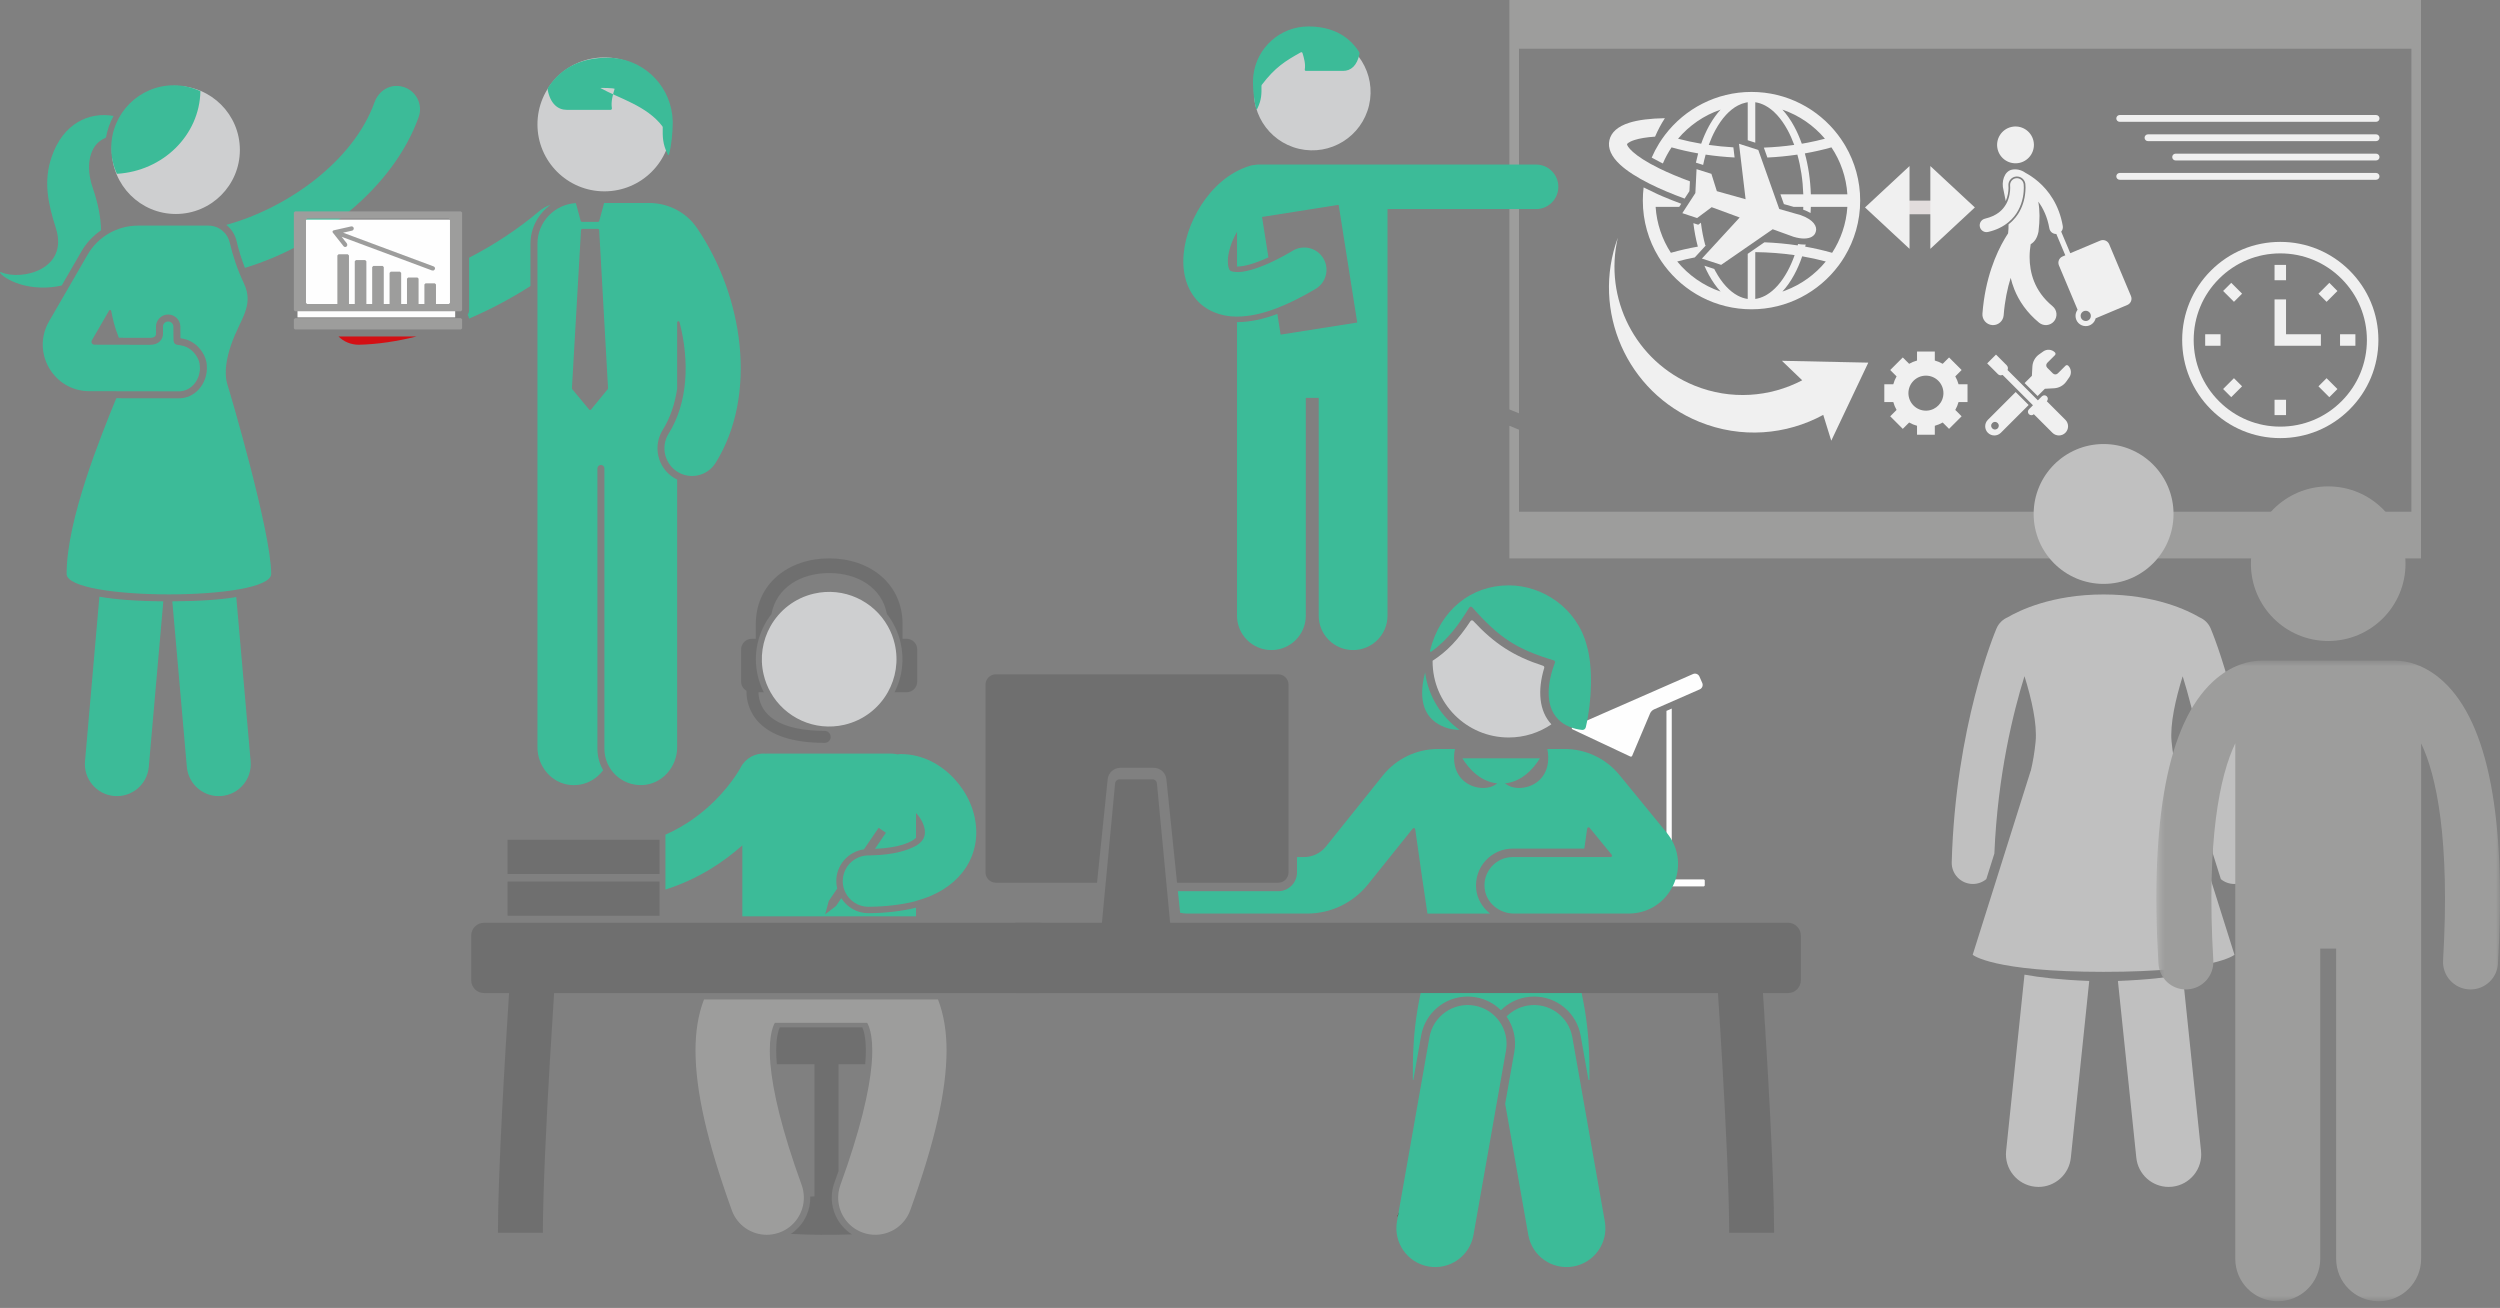 
<svg width="302" height="158" viewBox="0 0 302 158" fill="none" xmlns="http://www.w3.org/2000/svg">
<rect x="0" y="0" width="302" height="158" fill="#808080" stroke="none"/>
<path fill-rule="evenodd" clip-rule="evenodd" d="M48.649 10.479C47.121 10.066 45.741 10.965 45.24 12.361C42.716 19.417 34.792 25.124 27.337 27.164C27.868 27.585 28.28 28.156 28.494 28.835L28.508 28.847L28.574 29.108C28.844 30.256 29.179 31.315 29.586 32.36C38.569 29.631 47.501 22.728 50.571 14.149C51.121 12.647 50.276 10.919 48.649 10.479Z" fill="#3CBB98"/>
<path fill-rule="evenodd" clip-rule="evenodd" d="M13.506 18.113C13.506 22.386 16.97 25.849 21.241 25.849C25.514 25.849 28.977 22.386 28.977 18.113C28.977 13.841 25.514 10.378 21.241 10.378C16.97 10.378 13.506 13.841 13.506 18.113Z" fill="#CECFD0"/>
<path fill-rule="evenodd" clip-rule="evenodd" d="M11.922 17.157C12.185 16.939 12.487 16.764 12.803 16.608C12.968 15.683 13.275 14.805 13.713 14.006C10.734 13.484 7.619 14.907 6.238 18.959C5.23 21.911 5.788 24.541 6.756 27.58C8.319 32.547 2.647 33.921 0.181 32.903C-0.253 32.724 0.105 33.264 1.128 33.804C2.085 34.308 3.621 34.814 5.629 34.731C6.275 34.704 6.887 34.622 7.458 34.481L9.851 30.345C10.443 29.32 11.261 28.472 12.208 27.819C12.186 26.357 11.874 24.659 11.212 22.719C10.258 19.965 10.948 17.977 11.922 17.157Z" fill="#3CBB98"/>
<path fill-rule="evenodd" clip-rule="evenodd" d="M27.485 46.496C27.007 45.012 27.407 43.142 27.914 41.665C28.976 38.543 30.748 36.974 29.468 34.24C28.667 32.537 28.147 30.976 27.753 29.302L27.744 29.295C27.47 28.107 26.408 27.255 25.184 27.255H16.669C14.158 27.255 11.838 28.595 10.581 30.767L5.927 38.815C3.761 42.561 6.461 47.25 10.788 47.256C10.788 47.256 20.774 47.273 21.619 47.273C23.169 47.273 24.289 45.746 24.137 44.202C24.125 43.276 23.341 42.439 22.994 42.204C21.771 41.311 20.97 42.093 20.958 40.959L20.944 39.46C20.94 39.111 20.655 38.832 20.307 38.836C19.96 38.84 19.683 39.123 19.686 39.471L19.693 40.276C19.7 41.001 19.179 41.653 18.143 41.653C17.448 41.652 11.402 41.639 11.402 41.639C11.131 41.638 10.963 41.345 11.097 41.111L13.177 37.516C13.244 37.403 13.411 37.434 13.436 37.562C13.627 38.6 13.877 39.578 14.237 40.476C14.28 40.586 14.316 40.693 14.357 40.801C16 40.805 17.785 40.809 18.144 40.809C18.406 40.809 18.607 40.746 18.724 40.629C18.829 40.522 18.852 40.383 18.85 40.285L18.841 39.48C18.833 38.667 19.488 38 20.3 37.992C21.118 37.992 21.78 38.646 21.788 39.45L21.8 40.861C22.18 40.916 22.799 41.016 23.492 41.522C24.039 41.893 24.947 42.95 24.981 44.153C25.071 45.188 24.715 46.259 24.022 47.024C23.385 47.729 22.531 48.116 21.619 48.116C21.094 48.116 17.04 48.111 14.046 48.106C12.18 52.697 8.047 62.787 8.047 69.323C8.047 72.628 32.76 72.628 32.76 69.323C32.76 64.233 27.689 47.101 27.485 46.496Z" fill="#3CBB98"/>
<path fill-rule="evenodd" clip-rule="evenodd" d="M28.541 72.127C26.692 72.43 24.184 72.628 20.816 72.642L22.571 92.641C22.757 94.769 24.634 96.343 26.761 96.157C28.889 95.971 30.464 94.095 30.277 91.967L28.541 72.127Z" fill="#3CBB98"/>
<path fill-rule="evenodd" clip-rule="evenodd" d="M12.007 72.081L10.269 91.967C10.082 94.094 11.655 95.971 13.783 96.157C15.912 96.343 17.787 94.769 17.973 92.641L19.728 72.641C16.332 72.616 13.834 72.402 12.007 72.081Z" fill="#3CBB98"/>
<path fill-rule="evenodd" clip-rule="evenodd" d="M13.438 17.872C13.438 13.69 16.828 10.301 21.009 10.301C22.155 10.301 23.237 10.563 24.211 11.018C24.1 16.348 19.685 20.667 14.12 20.997C13.686 20.044 13.438 18.987 13.438 17.872Z" fill="#3CBB98"/>
<path fill-rule="evenodd" clip-rule="evenodd" d="M35.938 38.334H54.986V26.53H35.938V38.334Z" fill="#FEFEFE"/>
<path fill-rule="evenodd" clip-rule="evenodd" d="M73.012 23.114C77.478 23.114 81.099 19.494 81.099 15.026C81.099 10.56 77.478 6.939 73.012 6.939C68.545 6.939 64.925 10.56 64.925 15.026C64.925 19.494 68.545 23.114 73.012 23.114Z" fill="#CECFD0"/>
<path fill-rule="evenodd" clip-rule="evenodd" d="M35.634 38.442H55.685L55.825 38.582V39.661L55.685 39.802H35.634L35.495 39.661V38.582L35.634 38.442Z" fill="#9D9D9C"/>
<path fill-rule="evenodd" clip-rule="evenodd" d="M36.964 36.586L37.104 36.726H54.216L54.356 36.586V26.551L54.216 26.411H37.104L36.964 26.551V36.586ZM35.634 25.54H55.685L55.825 25.68V37.458L55.685 37.598H35.634L35.495 37.458V25.68L35.634 25.54Z" fill="#9D9D9C"/>
<path fill-rule="evenodd" clip-rule="evenodd" d="M49.163 36.727H50.565V33.662L50.426 33.522H49.304L49.163 33.662V36.727Z" fill="#9D9D9C"/>
<path fill-rule="evenodd" clip-rule="evenodd" d="M51.267 36.727H52.667V34.363L52.528 34.224H51.406L51.267 34.363V36.727Z" fill="#9D9D9C"/>
<path fill-rule="evenodd" clip-rule="evenodd" d="M47.06 36.727H48.462V32.962L48.323 32.821H47.201L47.06 32.962V36.727Z" fill="#9D9D9C"/>
<path fill-rule="evenodd" clip-rule="evenodd" d="M44.958 36.727H46.36V32.261L46.22 32.121H45.099L44.958 32.261V36.727Z" fill="#9D9D9C"/>
<path fill-rule="evenodd" clip-rule="evenodd" d="M42.856 36.726H44.258V31.56L44.118 31.419H42.996L42.856 31.56V36.726Z" fill="#9D9D9C"/>
<path fill-rule="evenodd" clip-rule="evenodd" d="M40.754 36.727H42.156V30.859L42.016 30.719H40.893L40.754 30.859V36.727Z" fill="#9D9D9C"/>
<path fill-rule="evenodd" clip-rule="evenodd" d="M42.414 27.35C42.555 27.318 42.697 27.407 42.729 27.548C42.76 27.689 42.671 27.829 42.529 27.862L41.443 28.108L52.383 32.183C52.518 32.234 52.587 32.385 52.537 32.522L52.4 32.668L52.199 32.676L41.271 28.605L41.908 29.413L41.963 29.607L41.865 29.783C41.751 29.872 41.587 29.852 41.496 29.738L40.205 28.102C40.126 28.003 40.179 27.856 40.302 27.826L42.414 27.35Z" fill="#9D9D9C"/>
<path fill-rule="evenodd" clip-rule="evenodd" d="M56.66 38.489C56.643 38.317 56.586 38.155 56.49 38.019C56.603 37.861 56.669 37.667 56.669 37.458V31.127C59.742 29.554 62.65 27.615 65.136 25.512C65.558 25.155 66.032 24.898 66.529 24.734C65.051 25.78 64.081 27.499 64.08 29.442V34.551C61.731 36.055 59.228 37.391 56.66 38.489Z" fill="#3CBB98"/>
<path fill-rule="evenodd" clip-rule="evenodd" d="M50.319 40.645C47.968 41.236 45.619 41.592 43.34 41.646C42.371 41.644 41.509 41.263 40.891 40.645H50.319Z" fill="#D30F14"/>
<path fill-rule="evenodd" clip-rule="evenodd" d="M69.112 46.995L71.198 49.509H71.369L73.428 46.995L73.453 46.914L72.377 27.744L72.267 27.646H70.3L70.19 27.744L69.087 46.913L69.112 46.995ZM64.925 29.444C64.925 26.82 66.977 24.683 69.563 24.535L70.16 26.727L70.265 26.801H72.275L72.378 26.727L72.979 24.521H78.412C80.719 24.521 82.896 25.637 84.195 27.544C89.799 35.768 91.572 47.711 86.437 55.928C85.461 57.491 83.395 57.966 81.832 56.991C80.27 56.006 79.794 53.949 80.77 52.386C83.125 48.619 83.309 43.596 82.079 38.879L81.925 38.775L81.801 38.914V46.936C81.529 48.813 80.944 50.515 80.054 51.938C78.837 53.889 79.433 56.475 81.382 57.704C81.516 57.789 81.659 57.859 81.801 57.927V90.264C81.801 92.669 79.948 94.768 77.542 94.84C75.053 94.915 73.012 92.921 73.012 90.448V56.587C73.012 56.353 72.823 56.165 72.589 56.165C72.357 56.165 72.168 56.353 72.168 56.587V90.448C72.168 91.392 72.423 92.277 72.862 93.042C71.992 94.227 70.548 94.963 68.938 94.828C66.634 94.631 64.925 92.584 64.925 90.271V29.444Z" fill="#3CBB98"/>
<path fill-rule="evenodd" clip-rule="evenodd" d="M81.209 13.914C80.759 10.006 77.429 6.969 73.404 6.969C70.368 6.969 67.829 8.062 66.194 10.607L66.152 10.823C66.487 12.554 67.394 13.271 68.482 13.271H73.755C73.861 13.271 73.934 13.176 73.916 13.072C73.788 12.273 74.027 11.452 74.243 10.737C74.272 10.635 72.45 10.591 72.542 10.642C74.766 11.884 78.131 12.769 80.021 15.26L80.058 15.372C80.048 16.48 80.012 17.36 80.684 18.697L80.751 18.735L80.81 18.684C81.111 17.563 81.265 15.988 81.265 14.831V14.646C81.257 14.4 81.236 14.154 81.209 13.914Z" fill="#3CBB98"/>
<path fill-rule="evenodd" clip-rule="evenodd" d="M190.533 117.824C192.14 123.645 192.003 128.347 192.003 130.452H191.886L190.943 125.109C190.461 122.371 188.095 120.383 185.321 120.383C184.988 120.383 184.65 120.414 184.32 120.472C183.178 120.673 182.141 121.214 181.311 122.031C180.493 121.221 179.453 120.676 178.294 120.472C177.966 120.414 177.63 120.383 177.295 120.383C174.519 120.383 172.154 122.371 171.672 125.109L170.731 130.452H170.672C170.672 128.347 170.537 123.645 172.143 117.824H190.533Z" fill="#3CBB98"/>
<path fill-rule="evenodd" clip-rule="evenodd" d="M194.831 106.977L194.934 107.08H205.831L205.935 106.977V106.331L205.831 106.228H194.934L194.831 106.331V106.977Z" fill="#FEFEFE"/>
<path fill-rule="evenodd" clip-rule="evenodd" d="M201.308 107.024V85.873L201.948 85.594V107.024H201.308Z" fill="#FEFEFE"/>
<path fill-rule="evenodd" clip-rule="evenodd" d="M169.284 145.474L169.458 144.478C169.792 144.085 170.223 143.779 170.721 143.614C170.85 143.571 170.933 143.452 170.915 143.319L170.616 141.103C170.598 140.963 170.473 140.862 170.333 140.871L170.091 140.896L171.215 134.513H171.956L173.08 140.888L172.899 140.871C172.76 140.862 172.635 140.963 172.616 141.103L172.316 143.319C172.3 143.452 172.383 143.571 172.509 143.614C172.967 143.766 173.374 144.032 173.696 144.379L173.889 145.474C173.981 145.995 174.161 146.481 174.379 146.94C173.764 149.9 169.374 149.901 168.836 146.847C169.033 146.414 169.198 145.961 169.284 145.474Z" fill="#60180E"/>
<path fill-rule="evenodd" clip-rule="evenodd" d="M171.775 133.488H171.396L171.585 132.416L171.775 133.488Z" fill="#992722"/>
<path fill-rule="evenodd" clip-rule="evenodd" d="M189.966 88.109L196.938 91.387C197.026 91.429 197.131 91.388 197.168 91.299L199.327 86.188C199.422 85.966 199.596 85.788 199.818 85.691L205.33 83.275C205.628 83.145 205.762 82.799 205.633 82.502L205.292 81.726C205.161 81.428 204.815 81.293 204.517 81.422L189.971 87.798C189.837 87.857 189.834 88.046 189.966 88.109Z" fill="#FEFEFE"/>
<path fill-rule="evenodd" clip-rule="evenodd" d="M97.388 146.906C97.74 146.156 97.901 145.352 97.881 144.547C98.047 144.536 98.216 144.527 98.386 144.519V128.559H93.843C93.782 127.883 93.763 127.34 93.765 126.918C93.764 125.301 94.03 124.465 94.196 124.099H104.164L104.164 124.101C104.324 124.445 104.595 125.276 104.594 126.913C104.597 127.336 104.577 127.881 104.516 128.559H101.294V141.468C101.134 141.928 100.967 142.397 100.791 142.882C100.601 143.408 100.499 143.95 100.48 144.491C100.474 144.633 100.472 144.772 100.477 144.912C100.508 145.594 100.673 146.27 100.971 146.906C101.402 147.826 102.076 148.582 102.914 149.113C100.502 149.207 97.837 149.186 95.533 149.054C96.33 148.526 96.973 147.794 97.388 146.906Z" fill="#6F6F6F"/>
<path fill-rule="evenodd" clip-rule="evenodd" d="M181.338 94.66C178.944 94.656 177.419 92.831 176.656 91.61H186.019C185.256 92.831 183.73 94.656 181.338 94.66Z" fill="#3CBB98"/>
<path fill-rule="evenodd" clip-rule="evenodd" d="M182.932 127.061C183.196 125.559 182.861 124.044 181.988 122.796C182.647 122.131 183.507 121.655 184.499 121.48C187.051 121.03 189.485 122.734 189.936 125.287L193.862 147.554C194.312 150.106 192.608 152.54 190.055 152.991C187.503 153.441 185.068 151.736 184.618 149.183L181.825 133.339L182.932 127.061Z" fill="#3CBB98"/>
<path fill-rule="evenodd" clip-rule="evenodd" d="M93.608 123.552L93.583 123.591C93.513 123.719 93.437 123.888 93.364 124.099C93.168 124.668 92.99 125.559 92.991 126.913C92.987 127.404 93.014 127.955 93.067 128.559C93.344 131.77 94.446 136.572 96.841 143.147C97.016 143.628 97.097 144.121 97.105 144.607C97.133 146.468 95.999 148.225 94.151 148.894L93.991 148.945C93.538 149.09 93.077 149.164 92.622 149.164C90.787 149.164 89.065 148.03 88.403 146.206V146.205C85.388 137.842 84.036 131.789 84.016 126.913C84.018 124.637 84.33 122.581 85.042 120.738H89.684H110.645H113.313C114.023 122.577 114.344 124.638 114.345 126.913C114.325 131.788 112.972 137.842 109.956 146.206C109.865 146.456 109.749 146.691 109.622 146.915C109.167 147.706 108.492 148.321 107.705 148.705C106.775 149.158 105.694 149.293 104.636 149.025C104.492 148.988 104.351 148.946 104.209 148.894C102.463 148.261 101.349 146.657 101.257 144.912C101.249 144.782 101.249 144.649 101.253 144.517C101.261 144.361 101.274 144.203 101.295 144.045C101.338 143.745 101.413 143.445 101.519 143.147C103.916 136.571 105.017 131.77 105.294 128.559C105.347 127.955 105.373 127.404 105.37 126.913C105.371 125.561 105.192 124.665 104.996 124.099C104.953 123.976 104.91 123.864 104.868 123.77C104.828 123.686 104.791 123.618 104.753 123.552H103.736H94.625H93.608Z" fill="#9D9D9C"/>
<path fill-rule="evenodd" clip-rule="evenodd" d="M172.561 152.991C170.009 152.541 168.305 150.106 168.755 147.554L172.681 125.286C173.131 122.734 175.565 121.03 178.118 121.48C180.669 121.93 182.373 124.364 181.923 126.917L177.997 149.184C177.548 151.736 175.114 153.441 172.561 152.991Z" fill="#3CBB98"/>
<path fill-rule="evenodd" clip-rule="evenodd" d="M191.68 77.979C190.51 73.456 186.34 70.712 182.258 70.712H182.252H182.246C177.717 70.712 173.967 73.672 172.727 78.661L172.869 78.754C175.037 77.14 176.163 75.505 177.494 73.384C177.569 73.264 177.744 73.25 177.837 73.356C181.126 77.075 183.202 78.413 187.696 79.773C187.813 79.807 187.879 79.934 187.835 80.048C186.98 82.275 186.543 85.176 188.217 86.877L188.218 86.876C188.941 87.658 190.107 88.08 191.125 88.174C191.329 88.195 191.517 88.055 191.564 87.853C192.317 84.674 192.438 80.502 191.68 77.979Z" fill="#3CBB98"/>
<path fill-rule="evenodd" clip-rule="evenodd" d="M186.542 80.682C186.574 80.575 186.514 80.461 186.407 80.427C182.879 79.283 180.531 77.778 177.963 75.004C177.872 74.906 177.71 74.918 177.636 75.031C176.165 77.258 174.788 78.707 173.063 79.814L173.058 79.901C173.058 84.975 177.172 89.088 182.246 89.088C184.16 89.088 185.939 88.502 187.41 87.499C185.913 85.903 185.719 83.4 186.542 80.682Z" fill="#CECFD0"/>
<path fill-rule="evenodd" clip-rule="evenodd" d="M172.153 81.238C171.641 83.129 171.552 85.269 172.762 86.655C173.474 87.503 174.696 88.039 175.754 88.138C175.856 88.147 176.092 88.168 176.318 88.174C174.086 86.569 172.529 84.09 172.153 81.238Z" fill="#3CBB98"/>
<path fill-rule="evenodd" clip-rule="evenodd" d="M61.315 110.621V106.485H73.674H79.672V107.669V110.621H61.315Z" fill="#6F6F6F"/>
<path fill-rule="evenodd" clip-rule="evenodd" d="M79.672 105.579H73.427H61.315V101.443H78.803H79.672V105.579Z" fill="#6F6F6F"/>
<path fill-rule="evenodd" clip-rule="evenodd" d="M139.758 94.647C139.732 94.361 139.509 94.143 139.244 94.143H135.217C134.952 94.143 134.731 94.361 134.704 94.647L133.059 112.029L133.091 112.137L133.186 112.183H141.275L141.371 112.137L141.403 112.029L139.758 94.647Z" fill="#6F6F6F"/>
<path fill-rule="evenodd" clip-rule="evenodd" d="M120.301 81.456H154.405C155.095 81.456 155.656 82.015 155.656 82.707V105.382C155.656 106.072 155.095 106.632 154.405 106.632H142.186L140.899 94.135C140.819 93.348 140.159 92.753 139.368 92.753H135.339C134.547 92.753 133.888 93.348 133.808 94.135L132.521 106.632H120.301C119.611 106.632 119.051 106.072 119.051 105.382V82.707C119.051 82.015 119.611 81.456 120.301 81.456Z" fill="#6F6F6F"/>
<path fill-rule="evenodd" clip-rule="evenodd" d="M89.674 102.117C87.407 104.145 84.329 106.201 80.385 107.459V100.829C82.903 99.719 84.859 98.2 86.329 96.747C87.441 95.644 88.252 94.588 88.775 93.832C89.034 93.453 89.221 93.149 89.337 92.952C89.394 92.855 89.434 92.783 89.457 92.743L89.472 92.713C90.069 91.552 91.294 90.928 92.518 91.04L92.671 91.033H107.656C107.91 91.033 108.158 91.068 108.394 91.128C108.542 91.106 108.692 91.091 108.847 91.091C111.5 91.109 113.715 92.394 115.287 94.083C116.851 95.791 117.916 98.016 117.934 100.538C117.936 101.725 117.67 102.975 117.072 104.131C116.18 105.876 114.568 107.296 112.524 108.18C111.94 108.435 111.312 108.649 110.653 108.832V108.849C110.241 108.956 109.807 109.053 109.35 109.137C108.491 109.296 107.564 109.412 106.599 109.477L106.451 109.486C106.249 109.499 106.045 109.509 105.842 109.516C105.536 109.528 105.228 109.536 104.918 109.538H104.902C103.678 109.538 102.62 108.826 102.116 107.792C101.918 107.386 101.803 106.932 101.801 106.45L101.806 106.355C101.838 105.116 102.596 104.057 103.673 103.59L103.697 103.577C104.064 103.423 104.467 103.335 104.89 103.333C104.981 103.333 105.067 103.33 105.156 103.33L105.287 103.328C108.012 103.269 109.77 102.678 110.653 102.161V102.175L110.842 102.051C111.255 101.756 111.44 101.507 111.558 101.285C111.672 101.06 111.726 100.836 111.728 100.538C111.748 99.927 111.379 98.98 110.732 98.299L110.653 98.219V101.215L110.391 101.419C110.049 101.668 108.765 102.42 105.695 102.539L107.019 100.594L106.139 99.994L104.364 102.6C102.472 102.868 101.016 104.495 101.024 106.453C101.026 106.758 101.066 107.053 101.134 107.339L100.114 108.839L99.678 110.453L100.994 109.439L101.63 108.506C102.319 109.59 103.528 110.315 104.902 110.315H104.904L104.921 110.314C107.001 110.303 109.015 110.057 110.653 109.648V110.695H89.674V102.117Z" fill="#3CBB98"/>
<path fill-rule="evenodd" clip-rule="evenodd" d="M93.081 83.628C92.71 82.969 92.423 82.25 92.244 81.475C91.764 79.418 92.113 77.36 93.073 75.651C94.152 73.73 96.004 72.251 98.319 71.713C101.927 70.872 105.533 72.579 107.256 75.657C107.622 76.31 107.905 77.022 108.083 77.787C108.564 79.853 108.211 81.917 107.245 83.628C106.164 85.542 104.317 87.014 102.007 87.552C98.406 88.391 94.809 86.694 93.081 83.628Z" fill="#CECFD0"/>
<path fill-rule="evenodd" clip-rule="evenodd" d="M109.508 83.628H108.066C109.007 81.775 109.265 79.672 108.788 77.624C108.486 76.326 107.912 75.158 107.137 74.165C106.539 71.012 103.652 69.23 100.164 69.224C96.671 69.23 93.781 71.019 93.19 74.185C91.601 76.221 90.91 78.933 91.541 81.641C91.704 82.344 91.952 83.006 92.263 83.628H91.623C91.641 84.316 91.832 85.4 92.796 86.35C93.656 87.198 95.213 88.006 98.032 88.228C98.524 88.267 99.05 88.292 99.623 88.292C99.813 88.292 99.985 88.367 100.115 88.486C100.256 88.62 100.346 88.806 100.346 89.016C100.346 89.415 100.022 89.739 99.623 89.739H99.609C95.547 89.739 93.151 88.729 91.781 87.379C90.409 86.027 90.169 84.431 90.173 83.527L90.174 83.45C89.789 83.227 89.526 82.812 89.526 82.335V78.456C89.526 77.741 90.104 77.163 90.82 77.163H91.3V75.39C91.3 70.495 95.27 67.451 100.164 67.451C105.061 67.451 109.029 70.495 109.029 75.39V77.163H109.508C110.223 77.163 110.801 77.741 110.801 78.456V82.335C110.801 83.05 110.223 83.628 109.508 83.628Z" fill="#6F6F6F"/>
<path fill-rule="evenodd" clip-rule="evenodd" d="M125.581 119.962H113.834H112.984H110.653H89.674H85.37H84.523H66.936C66.787 122.244 66.602 125.177 66.415 128.362C65.997 135.542 65.58 144.01 65.58 148.919H60.15C60.153 141.606 61.002 127.526 61.495 119.962H58.471C57.615 119.962 56.92 119.267 56.92 118.411V113.021C56.92 112.165 57.615 111.47 58.471 111.47H89.674H110.653H125.581C126.438 111.47 127.133 112.165 127.133 113.021V118.411C127.133 119.267 126.438 119.962 125.581 119.962Z" fill="#6F6F6F"/>
<path fill-rule="evenodd" clip-rule="evenodd" d="M215.993 119.962H212.968C213.461 127.526 214.31 141.606 214.313 148.92H208.884C208.886 144.009 208.467 135.542 208.047 128.362C207.862 125.177 207.676 122.244 207.527 119.962H204.246H203.396H201.065H180.085H175.78H174.934H122.792C121.934 119.962 121.24 119.267 121.24 118.411V113.021C121.24 112.165 121.934 111.47 122.792 111.47H180.085H201.065H215.993C216.849 111.47 217.543 112.165 217.543 113.021V118.411C217.543 119.267 216.849 119.962 215.993 119.962Z" fill="#6F6F6F"/>
<path fill-rule="evenodd" clip-rule="evenodd" d="M142.29 107.657H154.404C155.659 107.657 156.68 106.637 156.68 105.382V103.533H157.514C158.55 103.533 159.53 103.064 160.179 102.255L167.051 93.675C168.672 91.654 171.121 90.479 173.71 90.479H175.754C174.793 95.617 180.752 96.218 181.298 93.881H181.376C181.923 96.218 187.882 95.617 186.922 90.48H189.019C191.578 90.48 194.001 91.628 195.621 93.609L201.347 100.604C204.539 104.504 201.765 110.359 196.725 110.359H182.891C181.114 110.359 179.52 109.068 179.343 107.299C179.135 105.266 180.734 103.533 182.737 103.533H194.56C194.705 103.533 194.783 103.367 194.694 103.255L192.03 99.998C191.935 99.883 191.749 99.934 191.729 100.082C191.616 100.885 191.501 101.698 191.386 102.509H182.737C181.486 102.509 180.286 103.042 179.446 103.974C178.606 104.902 178.198 106.151 178.322 107.403C178.444 108.595 179.082 109.638 179.998 110.362H172.436C172.048 107.85 171.482 103.896 170.96 100.172C170.938 100.025 170.751 99.975 170.658 100.093L165.24 106.846C163.457 109.067 160.764 110.359 157.918 110.359H143.369C143.082 110.359 142.808 110.315 142.543 110.249L142.545 110.126L142.29 107.657Z" fill="#3CBB98"/>
<path fill-rule="evenodd" clip-rule="evenodd" d="M182.334 4.795V5.282V51.434L183.494 51.907V5.889H291.296L291.297 61.82H183.494V49.929L182.334 49.456V62.17V62.914V67.453H292.458V62.914V62.368V62.17V5.282V4.795V0H182.334V4.795Z" fill="#9D9D9C"/>
<path fill-rule="evenodd" clip-rule="evenodd" d="M243.978 19.669C245.174 19.39 245.917 18.194 245.639 16.999C245.36 15.803 244.165 15.059 242.969 15.338C241.774 15.616 241.03 16.812 241.308 18.008C241.587 19.203 242.782 19.947 243.978 19.669Z" fill="#F0F0F0"/>
<path fill-rule="evenodd" clip-rule="evenodd" d="M251.373 38.36L251.339 38.161C251.339 37.82 251.616 37.542 251.957 37.542C252.298 37.542 252.574 37.82 252.574 38.161C252.574 38.5 252.298 38.778 251.957 38.778L251.785 38.752C251.592 38.697 251.438 38.549 251.373 38.36ZM242.625 22.813L242.626 22.613L242.619 22.461C242.582 22.142 242.699 21.839 242.911 21.625C243.071 21.463 243.284 21.353 243.526 21.326L243.642 21.32C244.128 21.32 244.542 21.658 244.646 22.123L244.664 22.232C244.669 22.276 244.685 22.437 244.685 22.68L244.679 22.82C244.656 23.781 244.419 24.706 243.986 25.506C243.758 25.935 243.34 26.548 242.632 27.1C242.637 27.472 242.623 27.838 242.578 28.192L242.382 28.497L242.174 28.837C241.148 30.573 239.808 33.591 239.478 37.887C239.423 38.596 239.952 39.214 240.661 39.269L240.761 39.273C241.426 39.273 241.99 38.76 242.042 38.086C242.177 36.324 242.5 34.82 242.891 33.565C243 34.022 243.144 34.487 243.332 34.957C243.887 36.347 244.838 37.761 246.321 38.98C246.87 39.431 247.68 39.352 248.131 38.804C248.583 38.256 248.504 37.446 247.955 36.994C246.806 36.044 246.132 35.021 245.72 34C245.311 32.981 245.176 31.956 245.176 31.054C245.176 30.466 245.234 29.934 245.306 29.501C245.737 29.251 246.092 28.797 246.251 27.981C246.419 26.54 246.42 25.469 246.223 24.354C246.809 25.151 247.321 26.197 247.562 27.581C247.631 27.981 247.979 28.265 248.372 28.265L248.403 28.263L249.489 30.842L249.157 30.981C248.738 31.157 248.541 31.639 248.718 32.058L250.973 37.416C250.817 37.622 250.723 37.881 250.723 38.161C250.723 38.841 251.275 39.395 251.957 39.395C252.538 39.395 253.024 38.992 253.155 38.452L256.982 36.84C257.401 36.664 257.598 36.182 257.421 35.763L254.787 29.503C254.61 29.084 254.127 28.888 253.708 29.065L250.09 30.588L248.992 27.982C249.15 27.802 249.228 27.556 249.183 27.302C248.74 24.712 247.438 22.998 246.256 21.973C245.663 21.457 245.102 21.106 244.681 20.88C244.134 20.484 243.501 20.381 242.997 20.506C242.119 20.724 241.732 21.95 242.027 22.974L242.223 23.944C242.246 24.059 242.269 24.176 242.292 24.295C242.555 23.704 242.614 23.112 242.625 22.813Z" fill="#F0F0F0"/>
<path fill-rule="evenodd" clip-rule="evenodd" d="M239.97 28.041L240.158 28.02C241.189 27.785 242.002 27.358 242.623 26.841C243.148 26.407 243.537 25.91 243.804 25.407C244.397 24.312 244.476 23.246 244.478 22.68V22.679C244.478 22.434 244.462 22.282 244.459 22.256C244.407 21.804 243.999 21.48 243.549 21.531C243.333 21.555 243.147 21.661 243.016 21.814C242.873 21.982 242.797 22.205 242.823 22.441V22.444C242.825 22.466 242.833 22.551 242.832 22.68C242.834 23.079 242.762 23.887 242.358 24.621L242.352 24.63C241.94 25.36 241.261 26.061 239.784 26.417C239.341 26.52 239.066 26.963 239.169 27.406C239.258 27.785 239.596 28.041 239.97 28.041Z" fill="#F0F0F0"/>
<path fill-rule="evenodd" clip-rule="evenodd" d="M218.75 23.474C218.694 21.734 218.446 20.059 218.024 18.531C219.131 18.337 220.206 18.094 221.239 17.801C222.338 19.446 223.027 21.385 223.162 23.474H218.75ZM217.658 17.362C217.394 16.617 217.088 15.914 216.736 15.27C216.307 14.478 215.827 13.801 215.312 13.243C217.331 13.931 219.102 15.159 220.451 16.757C219.775 16.937 219.081 17.096 218.372 17.233L217.658 17.362ZM215.312 35.224C215.827 34.666 216.307 33.989 216.736 33.197C217.11 32.512 217.432 31.762 217.706 30.963C218.685 31.131 219.636 31.341 220.555 31.588C219.274 33.149 217.594 34.368 215.674 35.093L215.312 35.224ZM213.218 35.725C212.833 35.925 212.437 36.059 212.036 36.115V30.456C213.663 30.476 215.257 30.598 216.793 30.819C216.546 31.512 216.261 32.164 215.936 32.762C215.21 34.097 214.348 35.062 213.418 35.613L213.218 35.725ZM206.422 15.27C206.072 15.915 205.766 16.617 205.502 17.362C204.543 17.2 203.61 16.997 202.709 16.757C204.057 15.159 205.829 13.931 207.849 13.243C207.407 13.721 206.992 14.287 206.61 14.938L206.422 15.27ZM222.743 17.33C222.521 16.973 222.283 16.626 222.028 16.291C219.628 13.142 215.837 11.105 211.581 11.105C207.324 11.105 203.535 13.142 201.134 16.291C200.88 16.626 200.641 16.973 200.418 17.33C200.081 17.873 199.782 18.445 199.525 19.038C199.823 19.208 200.155 19.387 200.525 19.574L200.876 19.747C201.164 19.062 201.516 18.411 201.923 17.801C202.956 18.094 204.03 18.337 205.137 18.531C205.037 18.896 204.947 19.268 204.866 19.648L205.738 19.923C205.827 19.498 205.927 19.081 206.041 18.677C207.18 18.846 208.349 18.962 209.538 19.024L209.392 17.799C208.382 17.742 207.389 17.643 206.418 17.505C206.652 16.866 206.92 16.262 207.224 15.705C208.002 14.275 208.936 13.268 209.943 12.742C210.251 12.582 210.565 12.465 210.884 12.396L211.125 12.352V16.943L212.037 17.236V12.352C212.439 12.409 212.835 12.542 213.219 12.742C214.226 13.268 215.159 14.275 215.938 15.705C216.24 16.262 216.509 16.866 216.743 17.505C215.551 17.675 214.323 17.784 213.073 17.832L213.499 19.03C214.73 18.97 215.942 18.852 217.121 18.677C217.536 20.151 217.78 21.778 217.838 23.474H215.074L215.493 24.654L216.685 24.993H217.838C217.834 25.104 217.83 25.214 217.824 25.325C218.164 25.448 218.459 25.587 218.714 25.732C218.731 25.487 218.742 25.241 218.751 24.993H223.162C223.03 27.028 222.371 28.921 221.321 30.538C220.276 30.239 219.187 29.991 218.064 29.792L218.131 29.535L217.927 29.54C217.7 29.54 217.458 29.519 217.205 29.477L217.16 29.645C215.855 29.45 214.51 29.325 213.14 29.27L211.125 30.662L211.124 36.114C210.723 36.059 210.328 35.925 209.943 35.725C208.936 35.198 208.002 34.192 207.224 32.762L207.08 32.487L205.891 32.1C206.056 32.482 206.233 32.848 206.423 33.197C206.854 33.989 207.334 34.667 207.849 35.224C205.777 34.519 203.966 33.246 202.606 31.588C203.297 31.401 204.008 31.236 204.734 31.095L206.076 29.635L206.002 29.645C205.765 28.777 205.586 27.857 205.471 26.903L205.142 27.148L204.559 26.957C204.677 27.941 204.857 28.892 205.098 29.792C203.976 29.991 202.885 30.239 201.841 30.538C200.79 28.921 200.132 27.028 199.999 24.993H202.85L203.096 24.613C202.295 24.319 201.532 24.016 200.811 23.707L200.217 23.445L198.549 22.641C198.486 23.163 198.453 23.694 198.453 24.234C198.453 26.712 199.143 29.032 200.342 31.012C200.56 31.372 200.794 31.721 201.044 32.056C203.439 35.274 207.271 37.363 211.581 37.363C215.892 37.363 219.722 35.274 222.118 32.056C222.368 31.721 222.603 31.372 222.82 31.012C224.018 29.032 224.71 26.712 224.71 24.234C224.71 21.836 224.063 19.588 222.936 17.65L222.743 17.33Z" fill="#F0F0F0"/>
<path fill-rule="evenodd" clip-rule="evenodd" d="M199.326 22.223C200.555 22.835 201.964 23.429 203.501 23.99L204.079 23.099L204.08 23.093L204.083 23.087L204.143 21.904C202.805 21.413 201.575 20.898 200.491 20.369C197.151 18.736 196.527 17.617 196.541 17.412C196.542 17.41 196.671 17.161 197.465 16.907C198.066 16.716 198.898 16.576 199.934 16.505C200.263 15.73 200.66 14.983 201.119 14.277C199.36 14.306 197.882 14.488 196.803 14.832C195.437 15.269 194.634 15.973 194.417 16.927C194.198 17.897 194.634 18.894 195.714 19.893C196.537 20.654 197.752 21.439 199.326 22.223Z" fill="#F0F0F0"/>
<path fill-rule="evenodd" clip-rule="evenodd" d="M206.737 21L204.943 20.433L204.801 23.314L204.795 23.322V23.332L203.224 25.749L205.01 26.341L206.769 25.028L210.154 26.273L205.59 31.236L207.917 31.995L214.144 27.694L216.657 28.603L216.673 28.609L216.69 28.614C217.174 28.754 217.583 28.814 217.926 28.814C218.758 28.814 219.192 28.465 219.318 28.078L219.333 28.021L219.354 27.966C219.531 27.419 219.162 26.572 217.538 25.992L217.522 25.987L214.934 25.249L212.402 18.116L210.072 17.369L210.868 24.067L207.395 23.094L206.737 21Z" fill="#F0F0F0"/>
<path fill-rule="evenodd" clip-rule="evenodd" d="M256.06 14.716H287.03C287.258 14.716 287.442 14.533 287.442 14.306C287.442 14.079 287.258 13.894 287.03 13.894H256.06C255.833 13.894 255.649 14.079 255.649 14.306C255.649 14.533 255.833 14.716 256.06 14.716Z" fill="#F0F0F0"/>
<path fill-rule="evenodd" clip-rule="evenodd" d="M259.476 17.049H287.032C287.259 17.049 287.443 16.866 287.443 16.639C287.443 16.412 287.259 16.227 287.032 16.227H259.476C259.248 16.227 259.064 16.412 259.064 16.639C259.064 16.866 259.248 17.049 259.476 17.049Z" fill="#F0F0F0"/>
<path fill-rule="evenodd" clip-rule="evenodd" d="M262.815 19.384H287.03C287.259 19.384 287.443 19.199 287.443 18.972C287.443 18.744 287.259 18.561 287.03 18.561H262.815C262.588 18.561 262.404 18.744 262.404 18.972C262.404 19.199 262.588 19.384 262.815 19.384Z" fill="#F0F0F0"/>
<path fill-rule="evenodd" clip-rule="evenodd" d="M256.06 21.716H287.03C287.258 21.716 287.442 21.532 287.442 21.305C287.442 21.077 287.258 20.893 287.03 20.893H256.06C255.833 20.893 255.649 21.077 255.649 21.305C255.649 21.532 255.833 21.716 256.06 21.716Z" fill="#F0F0F0"/>
<path fill-rule="evenodd" clip-rule="evenodd" d="M229.245 25.883H234.61V24.236H229.245" fill="#E2DCDC"/>
<path fill-rule="evenodd" clip-rule="evenodd" d="M225.293 25.06L230.671 30.06V20.059L225.293 25.06Z" fill="#F0F0F0"/>
<path fill-rule="evenodd" clip-rule="evenodd" d="M238.563 25.06L233.185 20.059V30.06L238.563 25.06Z" fill="#F0F0F0"/>
<path fill-rule="evenodd" clip-rule="evenodd" d="M225.69 43.807L221.216 53.237L220.248 50.118C215.796 52.539 210.334 53.016 205.275 50.956C196.509 47.387 192.201 37.528 195.434 28.715C193.721 36.005 197.517 43.66 204.674 46.572C209.068 48.363 213.808 47.983 217.707 45.94L215.255 43.584L225.69 43.807Z" fill="#F0F0F0"/>
<path fill-rule="evenodd" clip-rule="evenodd" d="M232.652 49.608C231.483 49.608 230.537 48.662 230.537 47.493C230.537 46.325 231.483 45.378 232.652 45.378C233.819 45.378 234.767 46.325 234.767 47.493C234.767 48.613 233.896 49.529 232.796 49.604L232.652 49.608ZM237.677 48.567V46.419H236.592C236.502 46.085 236.368 45.767 236.197 45.467L236.964 44.698L235.446 43.18L234.678 43.947C234.378 43.776 234.059 43.643 233.725 43.553V42.467H231.578V43.553C231.244 43.643 230.924 43.776 230.624 43.947L229.856 43.18L228.338 44.698L229.106 45.467C228.934 45.767 228.801 46.085 228.71 46.419H227.625V48.567H228.71C228.801 48.901 228.933 49.22 229.106 49.52L228.338 50.288L229.856 51.806L230.624 51.038C230.924 51.211 231.244 51.342 231.578 51.434V52.519H233.725V51.434C234.059 51.342 234.378 51.211 234.678 51.038L235.445 51.806L236.964 50.288L236.197 49.52C236.368 49.22 236.502 48.901 236.592 48.567H237.677Z" fill="#F0F0F0"/>
<path fill-rule="evenodd" clip-rule="evenodd" d="M249.844 44.178C249.752 44.086 249.604 44.086 249.513 44.178L248.581 45.109C248.416 45.272 248.152 45.272 247.989 45.109L247.307 44.427C247.228 44.349 247.184 44.242 247.184 44.131C247.184 44.019 247.228 43.913 247.307 43.835L248.238 42.904C248.33 42.813 248.33 42.664 248.238 42.572C247.86 42.194 247.266 42.144 246.829 42.452L246.324 42.81C245.843 43.149 245.544 43.691 245.513 44.277L245.452 45.397L244.574 46.275L246.141 47.842L247.019 46.964L248.138 46.903C248.725 46.872 249.267 46.573 249.607 46.093L249.964 45.586C250.273 45.15 250.221 44.555 249.844 44.178Z" fill="#F0F0F0"/>
<path fill-rule="evenodd" clip-rule="evenodd" d="M240.992 51.887C240.738 51.887 240.532 51.679 240.532 51.426C240.532 51.172 240.738 50.966 240.992 50.966C241.246 50.966 241.453 51.172 241.453 51.426C241.453 51.651 241.29 51.84 241.075 51.879L240.992 51.887ZM243.492 47.357L240.135 50.714C239.704 51.146 239.704 51.847 240.135 52.28C240.568 52.712 241.269 52.712 241.702 52.28L245.059 48.923L243.492 47.357Z" fill="#F0F0F0"/>
<path fill-rule="evenodd" clip-rule="evenodd" d="M247.255 48.47C247.418 48.306 247.418 48.04 247.255 47.876C247.172 47.794 247.065 47.754 246.958 47.754C246.851 47.754 246.743 47.794 246.66 47.876L246.175 48.363L242.511 44.7C242.596 44.511 242.564 44.282 242.409 44.127L241.116 42.834L240.052 43.897L241.344 45.19C241.445 45.29 241.575 45.339 241.705 45.339L241.919 45.294L245.581 48.956L245.095 49.443C244.931 49.606 244.931 49.872 245.095 50.036C245.177 50.118 245.284 50.159 245.391 50.159C245.499 50.159 245.606 50.118 245.688 50.036L247.932 52.28C248.148 52.496 248.432 52.604 248.715 52.604C248.999 52.604 249.282 52.496 249.498 52.28C249.931 51.848 249.931 51.147 249.498 50.714L247.255 48.47Z" fill="#F0F0F0"/>
<path fill-rule="evenodd" clip-rule="evenodd" d="M156.922 17.978C160.713 18.86 164.5 16.503 165.383 12.712C166.266 8.921 163.909 5.133 160.118 4.25C156.328 3.366 152.538 5.725 151.656 9.516C150.772 13.306 153.13 17.095 156.922 17.978Z" fill="#CECFD0"/>
<path fill-rule="evenodd" clip-rule="evenodd" d="M149.344 38.246H149.365V38.245H149.43L149.453 38.246C150.919 38.23 152.471 37.902 154.196 37.243C155.633 36.696 157.191 35.921 158.923 34.902C160.2 34.144 160.62 32.494 159.863 31.217C159.105 29.941 157.454 29.519 156.179 30.277C155.126 30.908 154.175 31.4 153.333 31.779C151.504 32.601 150.187 32.885 149.453 32.867L149.43 32.862V32.865C148.662 32.835 148.636 32.695 148.566 32.647C148.5 32.584 148.321 32.26 148.322 31.576C148.305 30.64 148.711 29.225 149.43 28.008V32.192L149.478 32.196H149.517C150.234 32.196 151.502 31.885 153.224 31.091L152.453 26.206L161.71 24.744L163.954 38.962L154.698 40.422L154.304 37.925C152.542 38.584 150.965 38.903 149.46 38.916L149.43 38.914V39.099V45.465V74.371C149.43 76.667 151.291 78.527 153.586 78.527C155.879 78.527 157.741 76.667 157.741 74.371V48.061H159.3V74.371C159.3 76.667 161.161 78.527 163.455 78.527C165.749 78.527 167.611 76.667 167.611 74.371V45.465V39.099V25.257H185.559C187.044 25.257 188.247 24.052 188.247 22.566C188.247 21.082 187.044 19.878 185.559 19.878H165.133L165.072 19.882L165.014 19.878H152.028C151.852 19.878 151.683 19.897 151.518 19.93C151.337 19.944 151.154 19.979 150.972 20.035C148.373 20.843 146.463 22.695 145.115 24.756C143.78 26.842 142.961 29.197 142.943 31.576C142.944 33.12 143.322 34.786 144.491 36.156C145.631 37.514 147.47 38.246 149.344 38.246Z" fill="#3CBB98"/>
<path fill-rule="evenodd" clip-rule="evenodd" d="M151.406 9.112C151.791 5.781 154.626 3.197 158.055 3.197C160.64 3.197 162.802 4.126 164.194 6.294L164.23 6.479C163.945 7.952 163.173 8.564 162.246 8.564H157.755C157.665 8.564 157.602 8.484 157.618 8.394C157.729 7.715 157.523 7.013 157.34 6.405C157.314 6.318 157.212 6.281 157.132 6.325C155.236 7.383 154.028 8.137 152.418 10.257L152.386 10.353C152.395 11.297 152.425 12.046 151.854 13.185L151.797 13.217L151.745 13.175C151.491 12.22 151.359 10.878 151.359 9.893V9.736C151.364 9.526 151.383 9.317 151.406 9.112Z" fill="#3CBB98"/>
<path fill-rule="evenodd" clip-rule="evenodd" d="M275.459 30.609C272.664 30.609 270.036 31.697 268.06 33.674C266.084 35.651 264.997 38.278 264.997 41.072C264.997 43.867 266.084 46.495 268.06 48.471C270.036 50.448 272.664 51.537 275.459 51.537C278.253 51.537 280.881 50.448 282.857 48.471C284.834 46.495 285.922 43.867 285.922 41.072C285.922 38.278 284.834 35.651 282.857 33.674C280.881 31.697 278.253 30.609 275.459 30.609ZM275.459 52.924C272.293 52.924 269.317 51.692 267.078 49.453C264.839 47.215 263.607 44.238 263.607 41.072C263.607 37.907 264.839 34.931 267.078 32.691C269.317 30.453 272.293 29.22 275.459 29.22C278.625 29.22 281.601 30.453 283.84 32.691C286.078 34.931 287.311 37.907 287.311 41.072C287.311 44.238 286.078 47.215 283.84 49.453C281.601 51.692 278.625 52.924 275.459 52.924Z" fill="#F0F0F0"/>
<path fill-rule="evenodd" clip-rule="evenodd" d="M274.765 33.853H276.153V32H274.765V33.853Z" fill="#F0F0F0"/>
<path fill-rule="evenodd" clip-rule="evenodd" d="M280.07 35.478L281.381 34.167L282.363 35.151L281.052 36.46L280.07 35.478Z" fill="#F0F0F0"/>
<path fill-rule="evenodd" clip-rule="evenodd" d="M282.677 41.767H284.531V40.378H282.677V41.767Z" fill="#F0F0F0"/>
<path fill-rule="evenodd" clip-rule="evenodd" d="M280.069 46.668L281.051 45.687L282.362 46.996L281.379 47.979L280.069 46.668Z" fill="#F0F0F0"/>
<path fill-rule="evenodd" clip-rule="evenodd" d="M274.765 50.145H276.153V48.291H274.765V50.145Z" fill="#F0F0F0"/>
<path fill-rule="evenodd" clip-rule="evenodd" d="M268.55 46.995L269.86 45.685L270.842 46.668L269.532 47.977L268.55 46.995Z" fill="#F0F0F0"/>
<path fill-rule="evenodd" clip-rule="evenodd" d="M266.386 41.767H268.24V40.378H266.386V41.767Z" fill="#F0F0F0"/>
<path fill-rule="evenodd" clip-rule="evenodd" d="M268.552 35.148L269.534 34.167L270.843 35.476L269.862 36.459L268.552 35.148Z" fill="#F0F0F0"/>
<path fill-rule="evenodd" clip-rule="evenodd" d="M280.362 41.767H274.765V36.17H276.152V40.378H280.362V41.767Z" fill="#F0F0F0"/>
<path fill-rule="evenodd" clip-rule="evenodd" d="M245.665 62.087C245.665 57.421 249.448 53.639 254.114 53.639C258.779 53.639 262.562 57.421 262.562 62.087C262.562 66.753 258.779 70.535 254.114 70.535C249.448 70.535 245.665 66.753 245.665 62.087Z" fill="#C0C0C0"/>
<path fill-rule="evenodd" clip-rule="evenodd" d="M269.975 106.782L269.904 106.783C269.288 106.783 268.722 106.565 268.28 106.198L267.306 103.108C266.912 93.634 265 85.98 263.667 81.691C262.811 84.443 262.12 87.471 262.328 89.611C262.463 91.011 262.675 92.124 262.911 93.134H262.926L269.925 115.337C269.925 115.337 267.572 117.399 254.113 117.399C240.654 117.399 238.301 115.337 238.301 115.337L245.301 93.134H245.315C245.553 92.124 245.763 91.011 245.9 89.611C246.107 87.469 245.415 84.438 244.558 81.684C243.225 85.96 241.316 93.599 240.92 103.105L239.945 106.199C239.502 106.565 238.938 106.783 238.322 106.783L238.251 106.782C236.842 106.744 235.73 105.571 235.768 104.16C236.218 87.752 240.975 76.395 241.177 75.919C241.448 75.286 241.942 74.82 242.529 74.569C243.872 73.778 247.84 71.811 254.114 71.811C260.39 71.811 264.358 73.78 265.699 74.571C266.285 74.822 266.78 75.287 267.049 75.919C267.251 76.395 272.009 87.752 272.458 104.16C272.497 105.571 271.386 106.744 269.975 106.782Z" fill="#C0C0C0"/>
<path fill-rule="evenodd" clip-rule="evenodd" d="M250.157 139.856C249.947 141.876 248.241 143.38 246.253 143.38C246.117 143.38 245.98 143.373 245.841 143.358C243.683 143.133 242.114 141.201 242.339 139.042L244.558 117.738C246.373 118.073 248.896 118.365 252.38 118.499L250.157 139.856Z" fill="#C0C0C0"/>
<path fill-rule="evenodd" clip-rule="evenodd" d="M265.885 139.042C266.11 141.201 264.542 143.133 262.383 143.358C262.245 143.373 262.108 143.379 261.972 143.379C259.984 143.379 258.279 141.877 258.068 139.856L255.844 118.5C259.329 118.365 261.852 118.072 263.667 117.738L265.885 139.042Z" fill="#C0C0C0"/>
<mask id="mask0" mask-type="alpha" maskUnits="userSpaceOnUse" x="260" y="79" width="42" height="79">
<path fill-rule="evenodd" clip-rule="evenodd" d="M260.493 79.796H302V157.191H260.493V79.796Z" fill="white"/>
</mask>
<g mask="url(#mask0)">
<path fill-rule="evenodd" clip-rule="evenodd" d="M264.049 119.525L264.247 119.519C266.077 119.412 267.474 117.841 267.367 116.011C266.513 101.427 268.167 93.653 270.021 89.795V103.528V111.388V152.06C270.021 154.895 272.32 157.191 275.154 157.191C277.986 157.191 280.285 154.895 280.285 152.06V114.595H282.207V152.06C282.207 154.895 284.506 157.191 287.34 157.191C290.173 157.191 292.472 154.895 292.472 152.06V111.388V103.528V89.796C294.326 93.655 295.979 101.428 295.125 116.011C295.018 117.841 296.416 119.412 298.247 119.519L298.443 119.525C300.189 119.525 301.652 118.163 301.754 116.399C302.78 98.866 300.587 87.425 295.238 82.398C292.91 80.212 290.637 79.835 289.468 79.805L289.263 79.796H273.229L273.02 79.806C271.849 79.836 269.58 80.216 267.257 82.397C261.905 87.425 259.713 98.865 260.739 116.399C260.841 118.164 262.305 119.526 264.049 119.525Z" fill="#9D9D9C"/>
</g>
<path fill-rule="evenodd" clip-rule="evenodd" d="M281.248 77.431C286.405 77.431 290.586 73.251 290.586 68.094C290.586 62.936 286.405 58.755 281.248 58.755C276.091 58.755 271.909 62.936 271.909 68.094C271.909 73.251 276.091 77.431 281.248 77.431Z" fill="#9D9D9C"/>
</svg>
